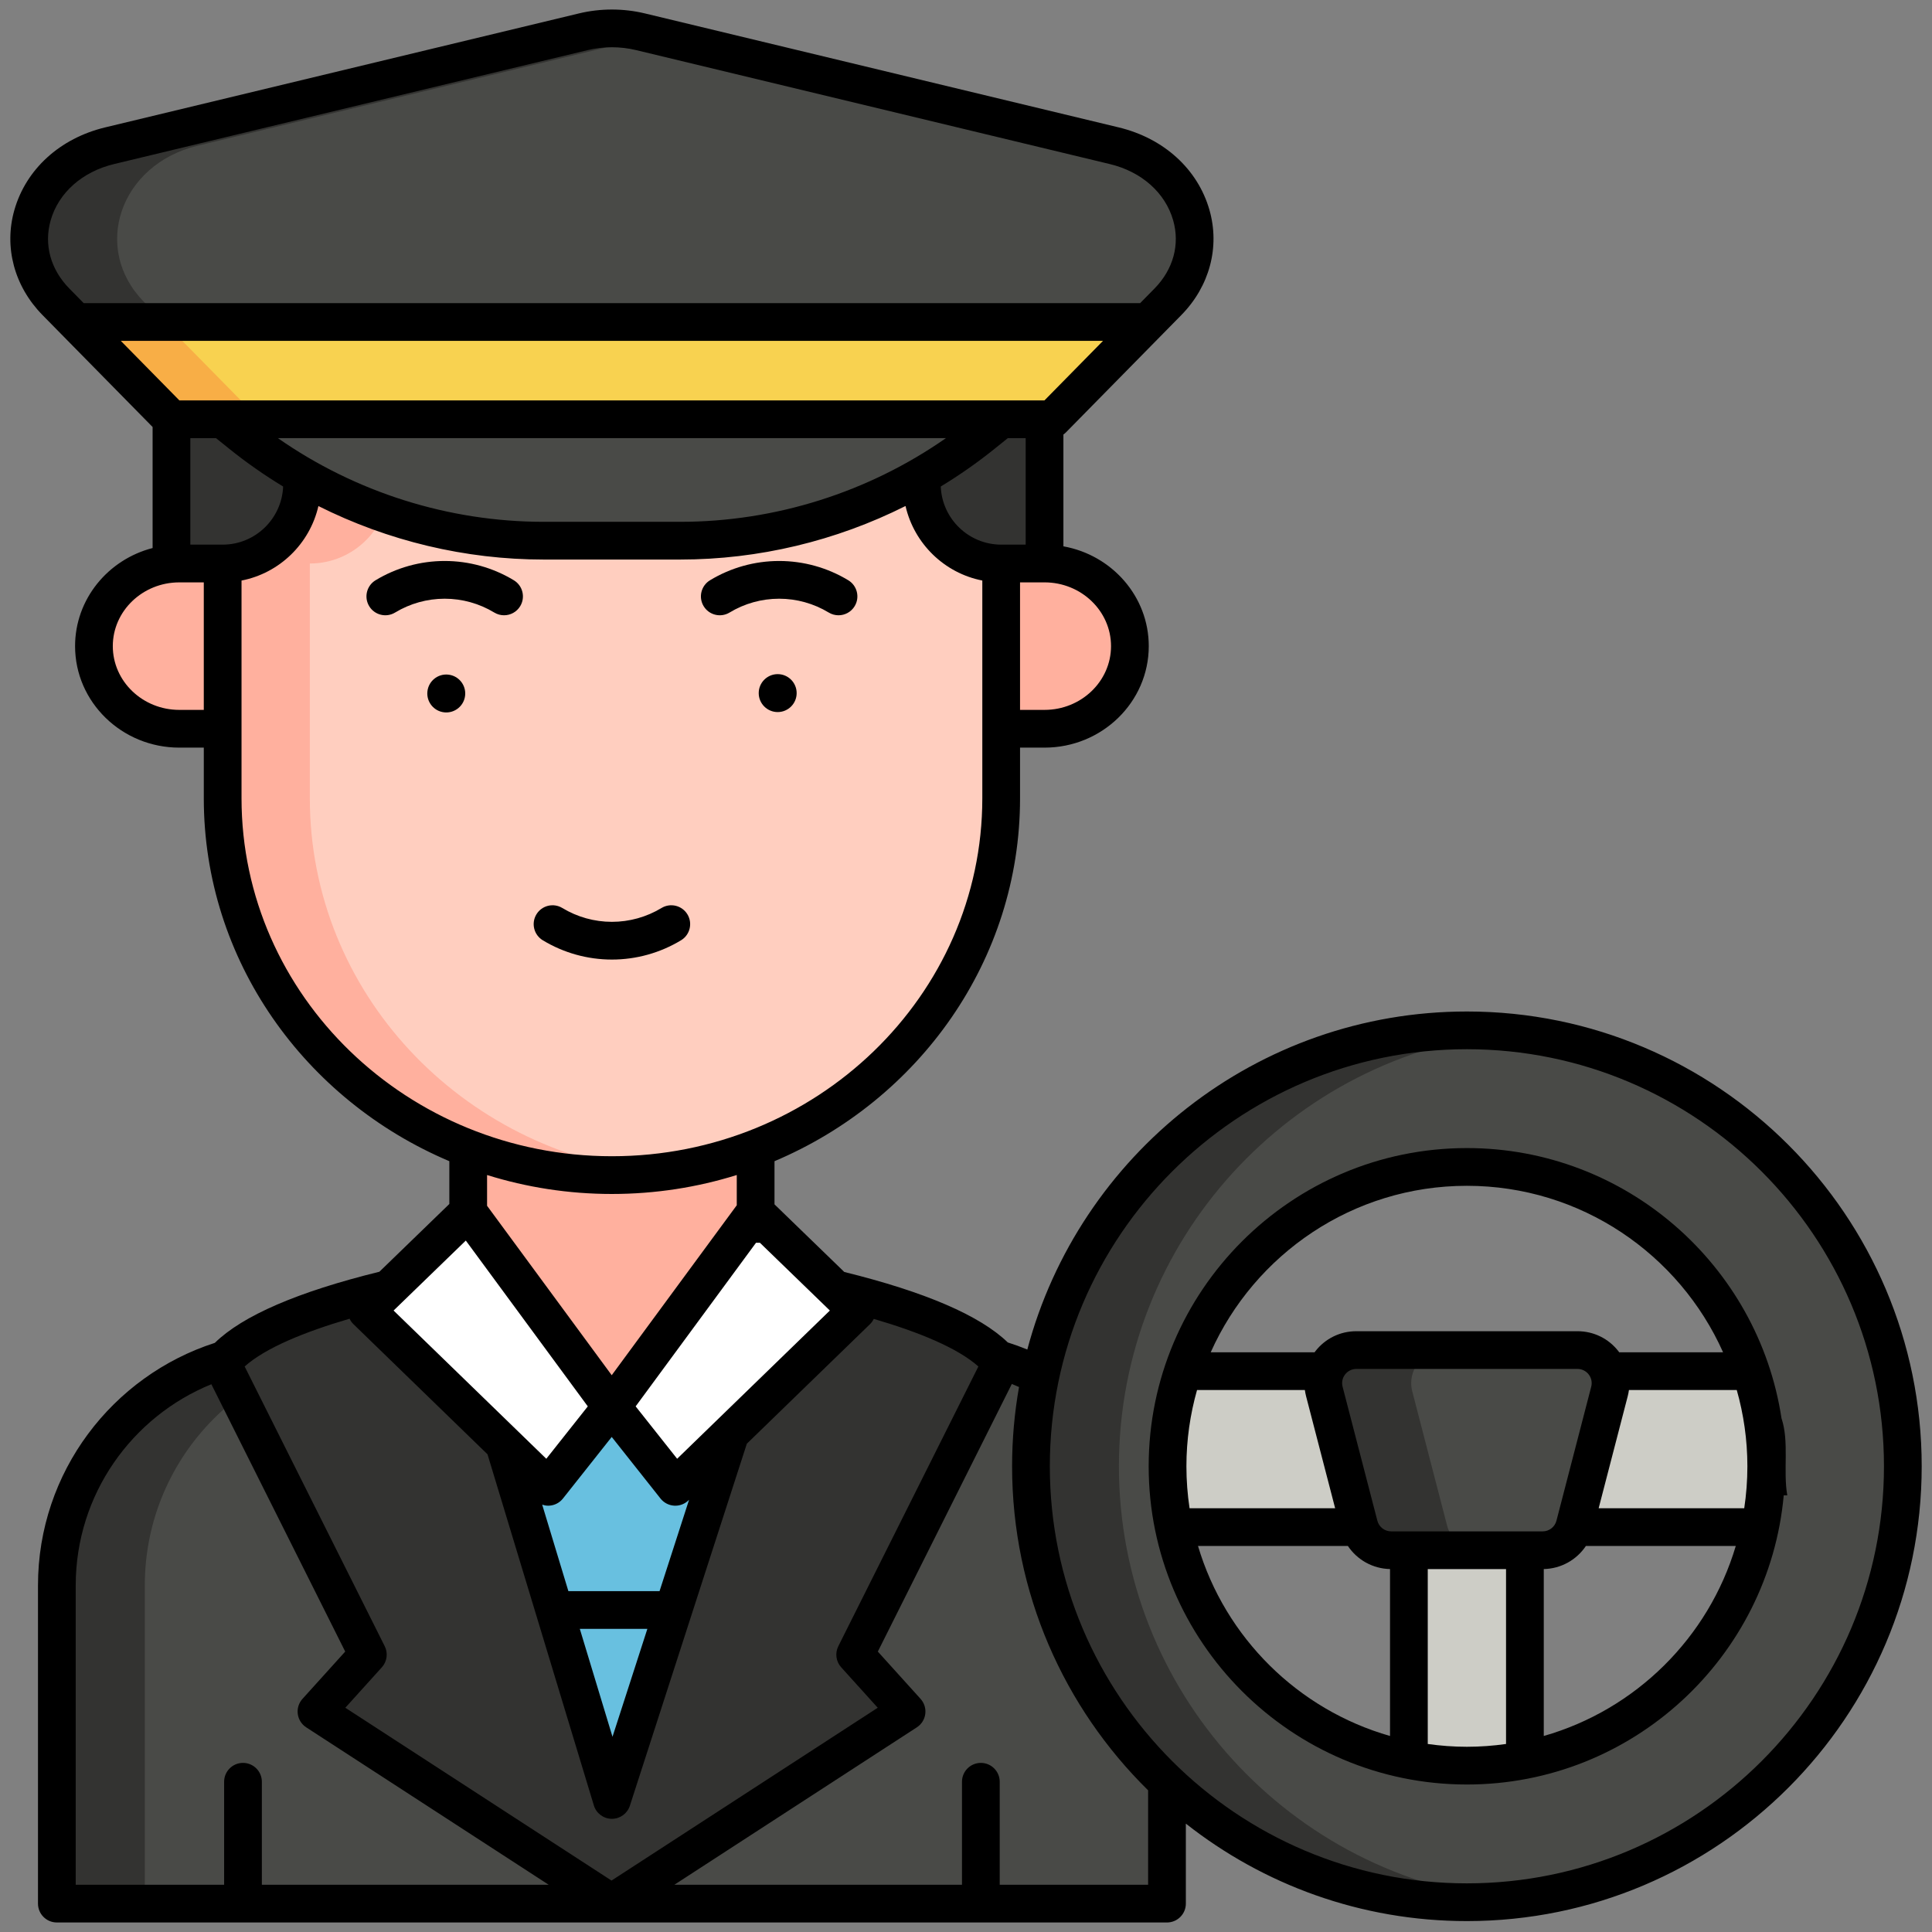 <svg height="512" viewBox="0 0 512 512" width="512" xmlns="http://www.w3.org/2000/svg"><rect x="0" y="0" width="512" height="512" fill="#808080" stroke="none"/><g id="Layer_2"><g><g><path d="m309.263 504.476h-294.195v-84.325c0-34.543 28.003-62.545 62.545-62.545h169.104c34.543 0 62.545 28.003 62.545 62.545v84.325z" fill="#494a47"/><g fill="#333331"><path d="m100.921 357.606h-23.308c-34.543 0-62.545 28.003-62.545 62.545v84.325h23.309v-84.325c-.001-34.543 28.002-62.545 62.544-62.545z"/><path d="m226.636 438.502 38.686-77.268c-16.875-21.25-103.398-29.372-103.398-29.372s-86.249 8.122-103.124 29.372l38.686 77.268-13.614 15.068 78.052 50.671v.235l.137-.117.137.117v-.235l78.052-50.671z"/><path d="m45.442 111.112h231.373v38.222h-231.373z"/></g><path d="m122.88 347.301 39.285 129.704 41.906-129.704z" fill="#68c0e0"/><path d="m200.251 323.12-38.19 49.695-37.982-51.629v-47.762h76.172z" fill="#ffb09e"/><g><path d="m276.815 193.129h-11.492v-43.794h11.492c12.493 0 22.62 9.804 22.62 21.897s-10.127 21.897-22.62 21.897z" fill="#ffb09e"/></g><g><path d="m47.516 193.129h11.492v-43.794h-11.492c-12.493 0-22.62 9.804-22.62 21.897s10.127 21.897 22.62 21.897z" fill="#ffb09e"/></g><path d="m244.277 128.274v-17.162h-164.209v17.162c0 11.631-9.429 21.061-21.061 21.061v62.221c0 55.151 46.185 99.86 103.158 99.86 56.972 0 103.157-44.709 103.157-99.86v-62.222c-11.624-.008-21.045-9.434-21.045-21.06z" fill="#ffcebf"/><path d="m82.109 211.556v-62.221c11.631 0 21.061-9.429 21.061-21.061v-17.162h-23.102v17.162c0 11.631-9.429 21.061-21.061 21.061v62.221c0 55.151 46.185 99.86 103.158 99.86 3.905 0 7.758-.217 11.551-.627-51.535-5.559-91.607-47.863-91.607-99.233z" fill="#ffb09e"/><path d="m180.276 143.286h-36.221c-29.153 0-57.432-9.961-80.148-28.234l-4.899-3.94h206.315l-4.899 3.94c-22.717 18.273-50.995 28.234-80.148 28.234z" fill="#494a47"/><path d="m278.888 111.112h-233.446l-30.61-31.121c-13.97-14.203-6.336-36.428 14.21-41.37l125.538-30.201c4.966-1.195 10.204-1.195 15.17 0l125.538 30.201c20.546 4.943 28.18 27.167 14.21 41.37z" fill="#494a47"/><path d="m52.35 38.621 121.469-29.222-4.069-.979c-4.966-1.195-10.204-1.195-15.17 0l-125.538 30.201c-20.546 4.943-28.18 27.167-14.21 41.37l30.61 31.122h23.308l-30.61-31.122c-13.97-14.203-6.336-36.428 14.21-41.37z" fill="#333331"/><path d="m20.086 85.333 25.356 25.779h233.446l25.356-25.779z" fill="#f8d250"/><path d="m20.086 85.333 25.356 25.779h23.308l-25.355-25.779z" fill="#f8ae46"/><path d="m124.079 321.186-26.957 26.115 48.139 46.725 16.8-21.211z" fill="#fff"/><path d="m200.148 321.186 26.956 26.115-48.138 46.725-16.801-21.211z" fill="#fff"/></g><g><path d="m373.371 404.699h30.745v68.55h-30.745z" fill="#cdcdc6"/><path d="m368.078 303.025h41.331v162.018h-41.331z" fill="#cdcdc6" transform="matrix(0 1 -1 0 772.777 -4.71)"/><g><path d="m388.743 504.109c-63.702 0-115.527-51.825-115.527-115.527s51.825-115.527 115.527-115.527 115.527 51.826 115.527 115.527-51.825 115.527-115.527 115.527zm0-194.859c-43.744 0-79.332 35.588-79.332 79.332s35.588 79.332 79.332 79.332 79.332-35.588 79.332-79.332-35.588-79.332-79.332-79.332z" fill="#494a47"/></g><g><path d="m296.525 388.582c0-59.768 45.623-109.08 103.872-114.942-3.833-.386-7.721-.585-11.654-.585-63.702 0-115.527 51.825-115.527 115.527s51.825 115.527 115.527 115.527c3.933 0 7.821-.199 11.654-.585-58.249-5.862-103.872-55.173-103.872-114.942z" fill="#333331"/></g><path d="m408.825 410.829h-40.164c-3.993 0-7.481-2.699-8.484-6.563l-9.217-35.516c-1.441-5.551 2.749-10.967 8.484-10.967h58.598c5.735 0 9.925 5.416 8.484 10.967l-9.217 35.516c-1.003 3.865-4.491 6.563-8.484 6.563z" fill="#494a47"/><path d="m383.486 404.266-9.217-35.516c-1.441-5.551 2.749-10.967 8.484-10.967h-23.309c-5.735 0-9.925 5.416-8.484 10.967l9.217 35.516c1.003 3.865 4.491 6.563 8.484 6.563h23.309c-3.993 0-7.481-2.698-8.484-6.563z" fill="#333331"/><g><ellipse cx="118.235" cy="183.679" rx="5.026" ry="5.026" transform="matrix(.099 -.995 .995 .099 -76.201 283.24)"/><circle cx="206.095" cy="183.679" r="5.026"/><path d="m136.169 153.775c-5.526-3.343-11.861-5.11-18.321-5.11s-12.795 1.768-18.321 5.11c-2.363 1.43-3.119 4.504-1.689 6.867 1.429 2.361 4.503 3.118 6.866 1.689 3.964-2.399 8.509-3.667 13.144-3.667s9.18 1.268 13.145 3.667c.81.489 1.702.723 2.583.723 1.692 0 3.343-.859 4.283-2.412 1.429-2.363.673-5.437-1.69-6.867z"/><path d="m193.338 162.332c3.964-2.399 8.509-3.667 13.144-3.667s9.18 1.268 13.145 3.667c.81.489 1.702.723 2.583.723 1.692 0 3.343-.859 4.283-2.412 1.43-2.363.673-5.438-1.689-6.867-5.526-3.343-11.861-5.11-18.321-5.11s-12.795 1.768-18.321 5.11c-2.363 1.43-3.119 4.504-1.689 6.867 1.428 2.361 4.502 3.118 6.865 1.689z"/><path d="m182.176 242.317c-1.429-2.361-4.504-3.118-6.866-1.689-3.965 2.399-8.511 3.668-13.145 3.668s-9.179-1.269-13.144-3.667c-2.364-1.431-5.438-.673-6.867 1.688-1.43 2.362-.673 5.437 1.689 6.866 5.526 3.345 11.862 5.112 18.321 5.112s12.794-1.768 18.321-5.111c2.364-1.429 3.12-4.503 1.691-6.867z"/><path d="m473.65 396.284c-1.153-6.588.566-14.174-1.535-20.428-6.154-40.484-41.195-71.606-83.371-71.606-46.501 0-84.332 37.831-84.332 84.332s37.831 84.332 84.332 84.332c43.903 0 80.06-33.727 83.965-76.63zm-64.825 9.545h-40.164c-1.715 0-3.213-1.159-3.644-2.819l-9.217-35.516c-.295-1.137-.052-2.321.667-3.25.718-.929 1.804-1.461 2.978-1.461h58.598c1.174 0 2.259.532 2.978 1.461s.961 2.113.667 3.25l-9.217 35.516c-.432 1.66-1.931 2.819-3.646 2.819zm-94.413-17.247c0-7.007.996-13.782 2.816-20.214h28.574c.074.547.178 1.094.319 1.638l7.706 29.693h-38.581c-.547-3.628-.834-7.339-.834-11.117zm116.954-18.576c.141-.544.244-1.09.319-1.638h28.574c1.821 6.432 2.816 13.207 2.816 20.214 0 3.778-.288 7.489-.834 11.117h-38.581zm-42.622-55.756c30.231 0 56.286 18.15 67.889 44.118h-27.536c-.059-.079-.106-.164-.166-.242-2.626-3.396-6.595-5.343-10.887-5.343h-58.598c-4.292 0-8.261 1.947-10.888 5.343-.06.078-.108.163-.166.242h-27.536c11.601-25.968 37.657-44.118 67.888-44.118zm-71.259 95.449h39.722c2.448 3.671 6.581 6.021 11.164 6.118v44.236c-24.383-6.962-43.678-26.075-50.886-50.354zm60.886 52.476v-46.346h20.745v46.346c-3.392.476-6.851.739-10.373.739s-6.98-.263-10.372-.739zm30.745-2.122v-44.236c4.583-.097 8.716-2.447 11.163-6.118h39.722c-7.207 24.279-26.502 43.392-50.885 50.354z"/><path d="m388.744 268.056c-55.765 0-102.799 38.072-116.494 89.585-1.692-.695-3.418-1.324-5.175-1.882-7.378-7.132-21.901-13.388-43.326-18.67l-18.497-17.92v-11.442c38.258-16.173 65.071-53.19 65.071-96.171v-13.427h6.492c15.229 0 27.62-12.066 27.62-26.897 0-13.168-9.77-24.148-22.62-26.447v-29.636c.223-.162.442-.332.638-.531l30.611-31.121c7.482-7.606 10.267-18.023 7.45-27.865-3.097-10.817-12.089-18.994-24.056-21.873l-125.539-30.2c-5.727-1.377-11.781-1.377-17.508 0l-125.538 30.2c-11.967 2.879-20.96 11.056-24.056 21.874-2.817 9.841-.032 20.258 7.45 27.864l29.175 29.662v32.074c-11.813 3.05-20.546 13.548-20.546 25.999 0 14.831 12.39 26.897 27.62 26.897h6.492v13.427c0 42.98 26.814 79.997 65.071 96.17v11.342l-18.535 17.957c-21.625 5.324-36.244 11.639-43.61 18.847-27.157 8.755-46.867 34.248-46.867 64.279v84.324c0 2.762 2.239 5 5 5h294.195c2.761 0 5-2.238 5-5v-21.198c20.516 16.171 46.391 25.832 74.481 25.832 66.458 0 120.526-54.068 120.526-120.527.001-66.458-54.067-120.526-120.525-120.526zm-165.818 173.798 9.682 10.717-70.547 45.799-70.547-45.8 9.682-10.717c1.381-1.528 1.684-3.748.761-5.59l-37.118-74.137c5.521-4.914 15.774-9.131 27.802-12.651.252.519.577 1.004.999 1.414l35.555 34.511 28.185 93.054c.634 2.093 2.553 3.53 4.739 3.551h.046c2.167 0 4.09-1.397 4.757-3.463l31-95.948 32.664-31.704c.41-.398.726-.869.975-1.37 12 3.511 22.218 7.714 27.721 12.608l-37.118 74.136c-.921 1.841-.619 4.061.762 5.59zm-99.481-113.092 23.117 31.423 9.21 12.519-10.997 13.884-40.471-39.282zm76.905.586h1.037l18.536 17.957-40.471 39.282-10.997-13.884zm-25.304 67.783c.877 1.108 2.183 1.793 3.594 1.885.109.007.217.011.326.011 1.296 0 2.546-.504 3.482-1.412l.164-.159-7.823 24.212h-24.161l-6.941-22.916c.506.168 1.032.275 1.574.275.108 0 .217-.004.326-.011 1.411-.092 2.716-.776 3.594-1.885l12.933-16.328zm-3.487 34.536-9.24 28.598-8.662-28.598zm-112.551-287.332h-8.566v-28.223h6.805l3.526 2.837c4.541 3.652 9.309 6.984 14.262 9.988-.352 8.547-7.395 15.398-16.027 15.398zm14.641-28.223h177.032c-20.555 14.351-45.251 22.174-70.405 22.174h-36.221c-25.155 0-49.851-7.823-70.406-22.174zm189.909 2.837 3.527-2.837h4.73v28.223h-6.479c-.003 0-.006-.001-.01-.001-8.629-.007-15.669-6.861-16.016-15.405 4.948-3.003 9.711-6.331 14.248-9.98zm30.877 52.282c0 9.317-7.904 16.897-17.62 16.897h-6.492v-33.794h6.492c9.715.001 17.62 7.581 17.62 16.897zm-17.642-65.119h-11.47-206.315-11.471l-15.52-15.779h260.297zm-263.362-47.728c2.091-7.307 8.365-12.877 16.781-14.902l125.538-30.2c4.198-1.009 8.635-1.011 12.832 0l125.538 30.2c8.416 2.024 14.689 7.596 16.781 14.902 1.839 6.426.029 13.022-4.965 18.102l-3.785 3.848h-279.97l-3.784-3.848c-4.996-5.079-6.806-11.676-4.966-18.102zm40.576 129.745h-6.492c-9.716 0-17.62-7.58-17.62-16.897 0-9.316 7.904-16.896 17.62-16.896h6.492zm10.001 23.427v-57.702c10.085-1.967 18.087-9.775 20.374-19.743 18.42 9.241 38.903 14.175 59.673 14.175h36.221c20.78 0 41.271-4.938 59.698-14.188 2.286 9.962 10.271 17.778 20.35 19.751v57.706c0 52.307-44.033 94.86-98.157 94.86-54.126.001-98.159-42.553-98.159-94.859zm98.158 104.86c11.536 0 22.653-1.767 33.086-5.024v8.012l-33.138 45.045-27.294-37.101-5.74-7.802v-8.154c10.432 3.257 21.549 5.024 33.086 5.024zm-142.099 103.735c0-24.092 14.893-44.751 35.948-53.311l35.47 70.845-11.324 12.533c-.982 1.086-1.438 2.549-1.248 4 .19 1.452 1.007 2.748 2.235 3.545l64.252 41.712h-76.005v-27.289c0-2.762-2.239-5-5-5s-5 2.238-5 5v27.289h-39.328zm284.196 79.325h-39.327v-27.289c0-2.762-2.239-5-5-5s-5 2.238-5 5v27.289h-76.215l64.252-41.712c1.228-.797 2.045-2.093 2.235-3.545.19-1.451-.266-2.914-1.248-4l-11.324-12.533 35.509-70.921c.642.258 1.278.528 1.908.809-1.205 6.824-1.836 13.844-1.836 21.009 0 33.583 13.811 63.996 36.046 85.874zm84.481-.367c-60.945 0-110.527-49.582-110.527-110.527 0-60.944 49.582-110.526 110.527-110.526 60.944 0 110.526 49.582 110.526 110.526 0 60.945-49.582 110.527-110.526 110.527z"/></g></g></g></g></svg>